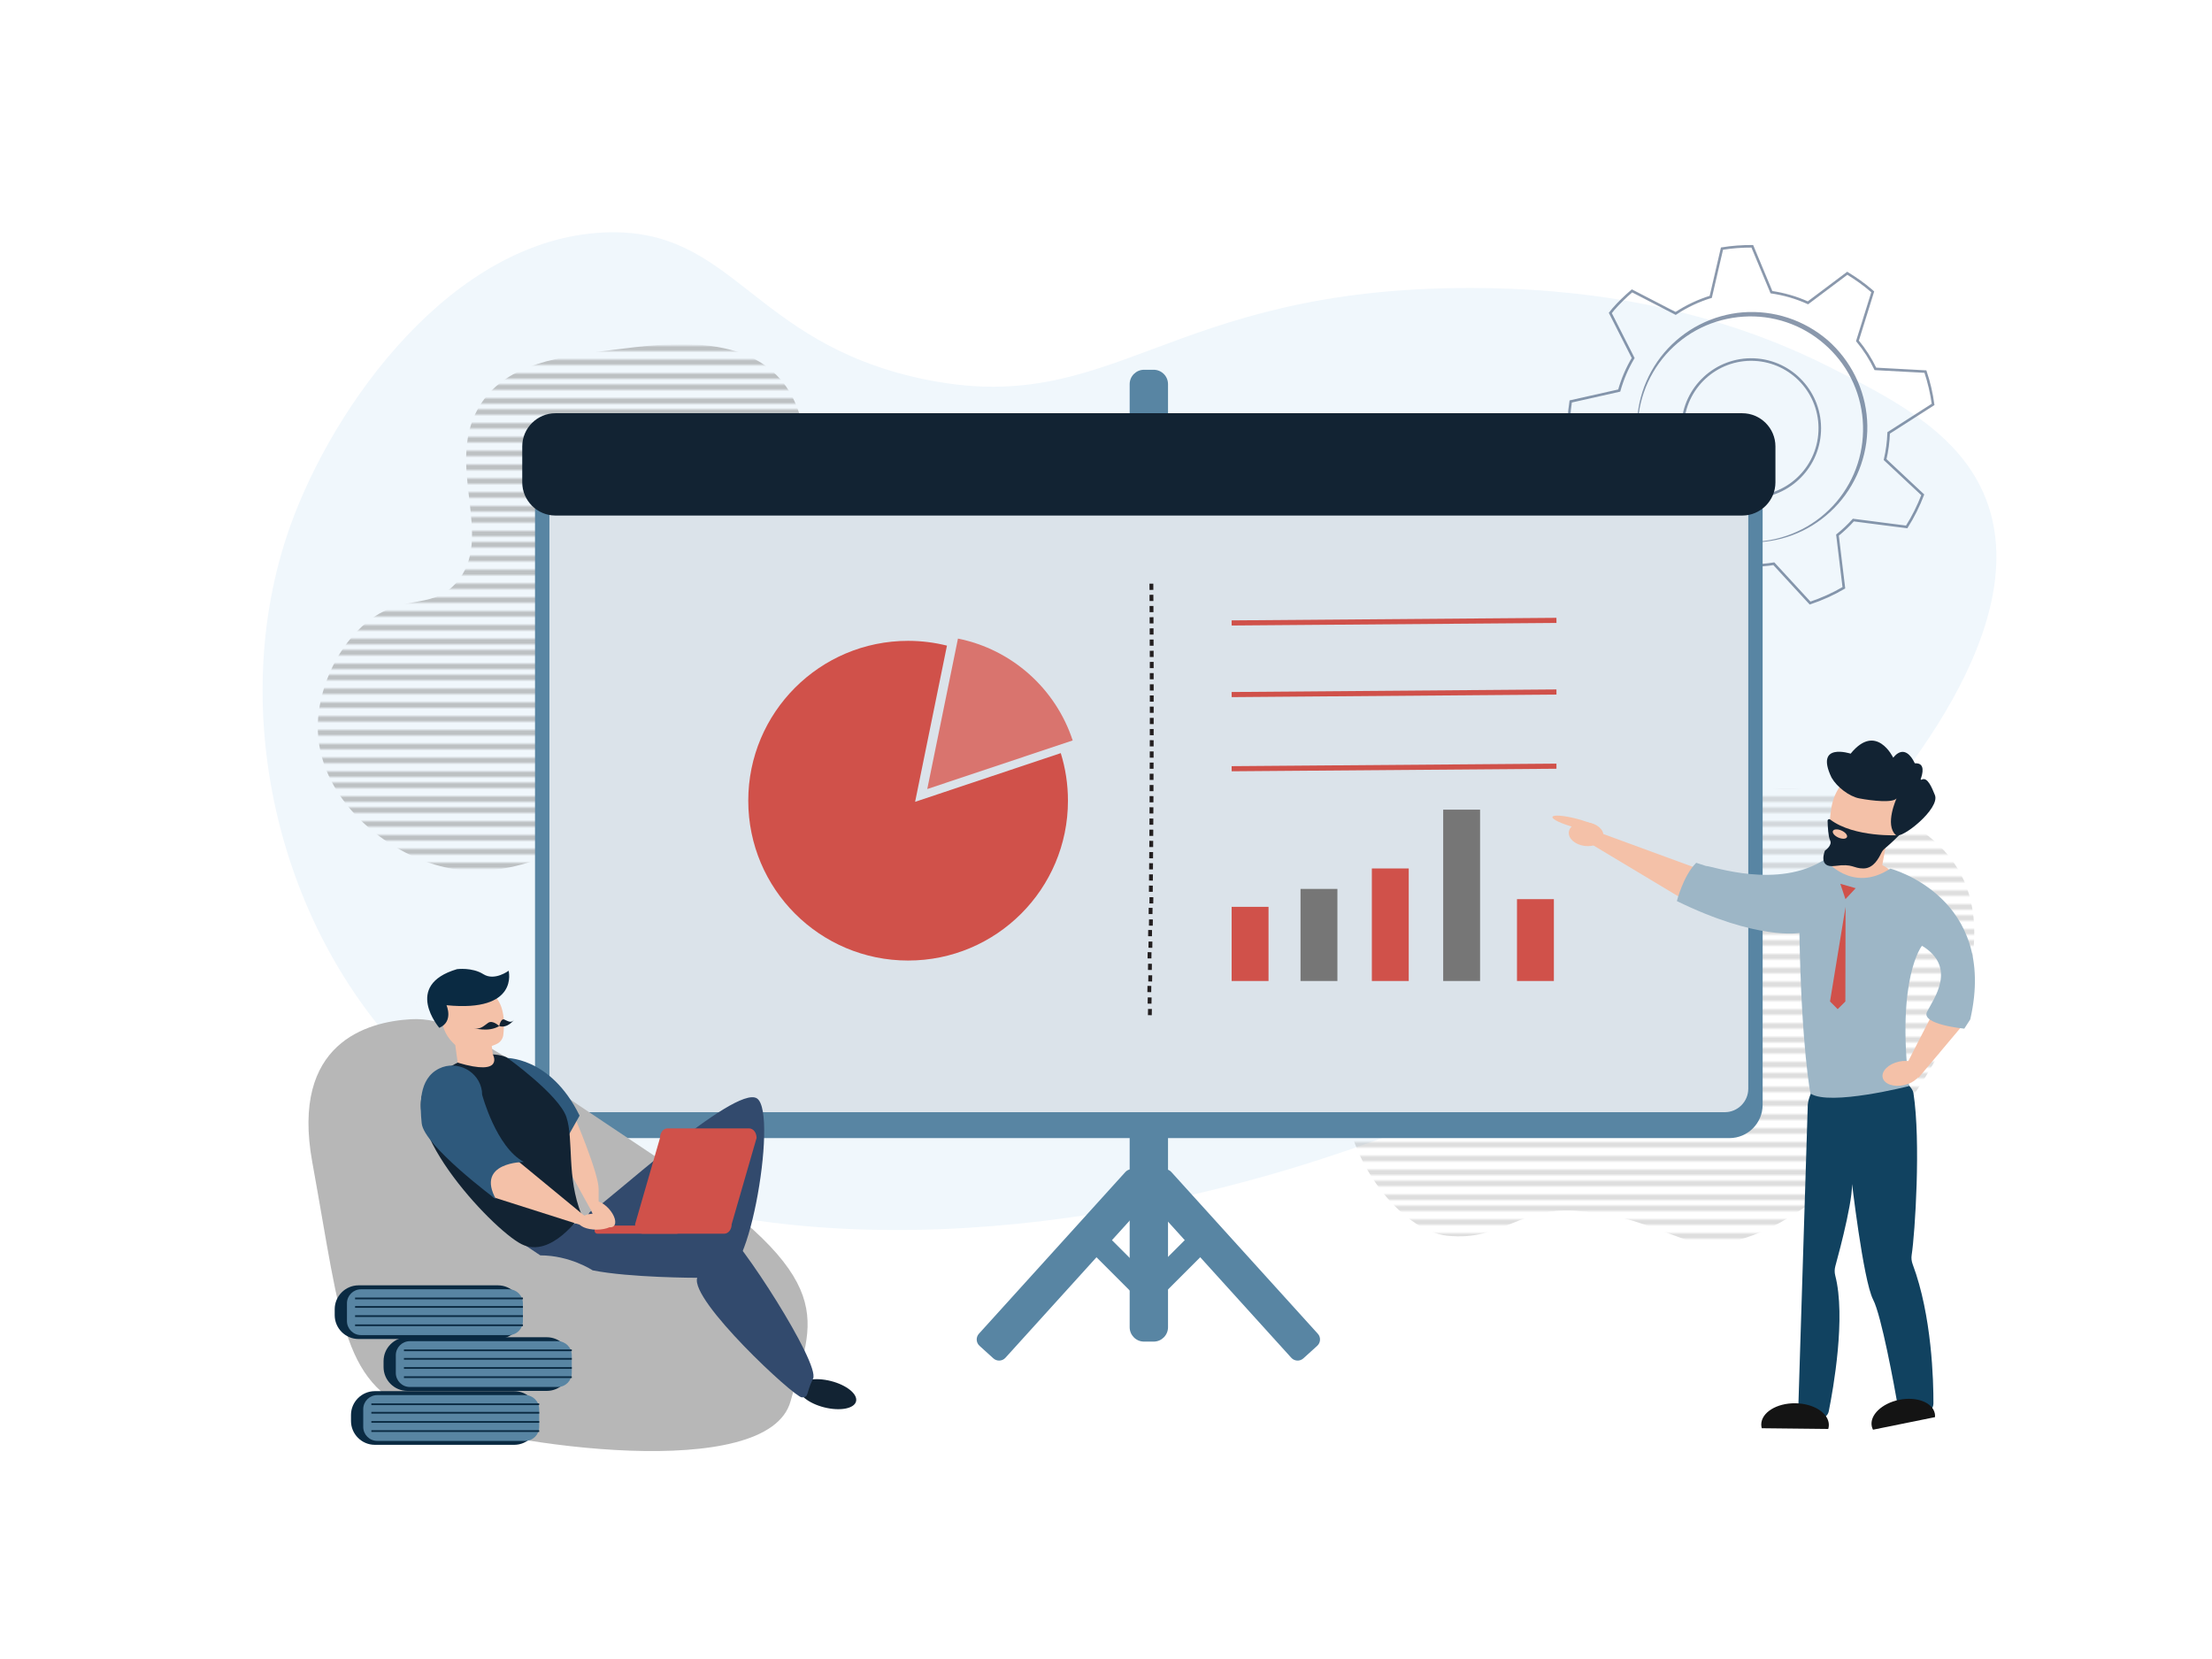 <?xml version="1.0" encoding="utf-8"?>
<!-- Generator: Adobe Illustrator 23.0.1, SVG Export Plug-In . SVG Version: 6.00 Build 0)  -->
<svg version="1.1" xmlns="http://www.w3.org/2000/svg" xmlns:xlink="http://www.w3.org/1999/xlink" x="0px" y="0px"
	 viewBox="0 0 800 600" style="enable-background:new 0 0 800 600;" xml:space="preserve">
<style type="text/css">
	.st0{fill:none;}
	.st1{fill:#848484;}
	.st2{fill:#F0F7FC;}
	.st3{opacity:0.57;fill:url(#Nowa_próbka_wzorka_4);stroke:url(#);stroke-miterlimit:10;stroke-opacity:0.37;}
	.st4{opacity:0.57;fill:url(#Nowa_próbka_wzorka_4);}
	.st5{fill:#122333;}
	.st6{fill:#DBE3EA;}
	.st7{fill:#8CADBF;}
	.st8{fill:#D0514A;}
	.st9{fill-rule:evenodd;clip-rule:evenodd;fill:#231F20;}
	.st10{fill:#374D77;}
	.st11{fill:#E5B6A3;}
	.st12{fill:#F4C1A8;}
	.st13{fill:#33333B;}
	.st14{fill:#0A2A42;}
	.st15{fill:#C94343;}
	.st16{fill:#114260;}
	.st17{fill:#D65B5B;}
	.st18{fill:#939393;}
	.st19{fill:#B7B7B7;}
	.st20{fill:#C6C6C6;}
	.st21{fill:#303030;}
	.st22{fill:#C96A67;}
	.st23{fill:#C45151;}
	.st24{fill:none;stroke:#C94343;stroke-width:2;stroke-miterlimit:10;}
	.st25{fill:#718FA8;}
	.st26{opacity:0.57;}
	.st27{fill:none;stroke:#939393;stroke-miterlimit:10;}
	.st28{fill:#595959;}
	.st29{fill:none;stroke:#324A6D;stroke-miterlimit:10;}
	.st30{fill:#324A6D;}
	.st31{fill:none;stroke:#6390C6;stroke-miterlimit:10;}
	.st32{fill:#233449;}
	.st33{fill:#18003C;}
	.st34{fill:#FF6464;}
	.st35{fill:#FFFFFF;}
	.st36{fill:#E0AAAA;}
	.st37{fill:#E29191;}
	.st38{fill:#878787;}
	.st39{fill:#D3D3D3;}
	.st40{fill:#FFB0B0;}
	.st41{fill:none;stroke:#FF8F8F;stroke-width:0.905;stroke-miterlimit:10;}
	.st42{fill:#707070;}
	.st43{fill:#231F20;}
	.st44{fill:none;stroke:#122333;stroke-width:3;stroke-miterlimit:10;}
	.st45{fill:none;stroke:#D0514A;stroke-width:4;stroke-miterlimit:10;}
	.st46{fill:none;stroke:#114260;stroke-width:3.727;stroke-miterlimit:10;}
	.st47{fill:none;stroke:#114260;stroke-width:2.372;stroke-miterlimit:10;}
	.st48{fill:none;stroke:#D0514A;stroke-width:6;stroke-linecap:round;stroke-linejoin:round;stroke-miterlimit:10;}
	.st49{fill:#141414;}
	.st50{fill:none;stroke:#324A6D;stroke-width:0.925;stroke-miterlimit:10;}
	.st51{fill:#5885A3;}
	.st52{fill:#D9746E;}
	.st53{fill:none;stroke:#D0514A;stroke-width:1.85;stroke-miterlimit:10;}
	.st54{fill:#767676;}
	.st55{fill:#9DB6C6;}
	.st56{fill:#2E597C;}
	.st57{fill:none;stroke:#0A2A42;stroke-width:0.625;stroke-miterlimit:10;}
	.st58{fill:#BDCEDB;}
	.st59{fill:#9BBDD3;}
	.st60{fill:#C98A5F;}
	.st61{fill:#DD6F6C;}
</style>
<pattern  x="-820" y="-620" width="48" height="48" patternUnits="userSpaceOnUse" id="Nowa_próbka_wzorka_4" viewBox="0 -48 48 48" style="overflow:visible;">
	<g>
		<rect x="0" y="-48" class="st0" width="48" height="48"/>
		<rect x="0" y="-22.83" class="st1" width="48" height="1.66"/>
		<rect x="0" y="-27.83" class="st1" width="48" height="1.66"/>
		<rect x="0" y="-12.83" class="st1" width="48" height="1.66"/>
		<rect x="0" y="-17.83" class="st1" width="48" height="1.66"/>
		<rect x="0" y="-42.83" class="st1" width="48" height="1.66"/>
		<rect x="0" y="-47.83" class="st1" width="48" height="1.66"/>
		<rect x="0" y="-32.83" class="st1" width="48" height="1.66"/>
		<rect x="0" y="-37.83" class="st1" width="48" height="1.66"/>
		<rect x="0" y="-3.83" class="st1" width="48" height="1.66"/>
		<rect x="0" y="-8.83" class="st1" width="48" height="1.66"/>
	</g>
</pattern>
<g id="Warstwa_1">
	<path class="st2" d="M661.16,132.48c-45.84-23.04-92.54-28.27-128.95-28.33c-111.23-0.18-129.1,47.91-199.16,32.76
		c-61.6-13.32-67.78-54.83-114.45-52.84c-55.04,2.35-98.03,62.29-113.73,106.45c-23.6,66.4-4.29,150.04,50.08,199.67
		c120.94,110.39,400.19,38.76,510.8-83.19c15.83-17.45,74.79-82.46,50.47-131.09C705.7,154.87,682.85,143.38,661.16,132.48z"/>
	<g class="st26">
		<path class="st50" d="M576.58,189.28c2.15,3.6,4.67,7.02,7.54,10.22l18.54-5.63c2.26,1.78,4.61,3.36,7.06,4.69l0.88,18.94
			c4.21,1.55,8.52,2.66,12.89,3.32l10.64-16.32c2.48-0.04,4.96-0.21,7.4-0.62l13.11,14.23c4.22-1.42,8.31-3.25,12.22-5.53
			l-2.31-19.06c2.02-1.63,3.94-3.44,5.74-5.43l19.29,2.48c2.35-3.72,4.28-7.61,5.81-11.61l-13.62-12.75
			c0.75-3.18,1.18-6.41,1.29-9.65l16.07-10.3c-0.55-4.03-1.48-7.99-2.77-11.87l-18.1-0.98c-1.71-3.58-3.89-6.98-6.49-10.13
			l5.53-17.72c-0.12-0.11-0.23-0.23-0.36-0.34c-2.8-2.43-5.78-4.51-8.84-6.39l-14.23,10.69c-4.25-1.92-8.69-3.19-13.2-3.85
			l-6.93-16.6c-3.67-0.01-7.34,0.24-10.96,0.84l-4.06,17.45c-4.45,1.37-8.73,3.37-12.7,6l-15.78-8.16c-2.38,2.06-4.69,4.25-6.81,6.7
			c-0.37,0.43-0.67,0.88-1.03,1.31l8.26,16.27c-2.23,3.75-3.9,7.7-5.05,11.77l-17.54,3.94c-0.61,3.94-0.85,7.9-0.74,11.86
			l17.34,7.39c0.68,3.46,1.74,6.85,3.15,10.12L576.58,189.28z"/>
		<g>
			<path class="st30" d="M606.38,185.98c-4.09-3.52-7.49-7.85-9.92-12.67c-2.44-4.82-3.92-10.13-4.33-15.53
				c-0.41-5.4,0.2-10.88,1.87-16.05c1.66-5.17,4.36-10.02,7.88-14.18c3.54-4.15,7.89-7.63,12.77-10.12
				c4.87-2.5,10.25-4.05,15.73-4.48c5.48-0.41,11.05,0.26,16.28,1.98c5.23,1.71,10.12,4.48,14.31,8.07
				c4.15,3.63,7.58,8.08,10.02,13.02c2.45,4.93,3.9,10.35,4.27,15.83c0.37,5.49-0.41,11.03-2.19,16.21
				c-1.78,5.18-4.6,9.99-8.21,14.08c-3.62,4.08-8.04,7.44-12.92,9.82c-4.88,2.39-10.23,3.77-15.63,4.13
				c-5.4,0.36-10.87-0.35-15.98-2.08C615.21,192.27,610.45,189.52,606.38,185.98z M606.38,185.98c4.1,3.51,8.88,6.22,13.99,7.89
				c5.12,1.68,10.56,2.34,15.92,1.94c5.36-0.41,10.62-1.94,15.39-4.38c4.77-2.44,9.02-5.84,12.48-9.9c3.44-4.08,6.09-8.81,7.7-13.87
				c1.63-5.06,2.22-10.42,1.82-15.7c-0.4-5.28-1.85-10.47-4.23-15.18c-2.38-4.72-5.7-8.94-9.7-12.39
				c-3.98-3.47-8.63-6.16-13.64-7.84c-5-1.69-10.35-2.39-15.63-2.03c-5.28,0.35-10.51,1.7-15.28,4.03
				c-4.78,2.32-9.09,5.61-12.64,9.6c-3.53,4-6.29,8.7-8.03,13.76c-1.74,5.06-2.51,10.48-2.15,15.85c0.36,5.37,1.79,10.66,4.18,15.49
				C598.96,178.07,602.32,182.42,606.38,185.98z"/>
		</g>
		
			<ellipse transform="matrix(0.042 -0.999 0.999 0.042 452.05 781.14)" class="st50" cx="633.37" cy="154.84" rx="24.88" ry="24.82"/>
	</g>
	<path class="st4" d="M114.94,262.01c0.28-11.99,5.99-26.2,15.9-35.37c13.83-12.8,24.61-5.39,33.98-15.65
		c15.02-16.45-5.19-43.76,9.38-65.35c9.64-14.28,28.14-16.64,47.71-19.14c18.51-2.36,45.98-5.86,60.37,10.71
		c22.89,26.36-3.95,84.4-6.85,90.65c-20.79,44.95-70.31,95.57-114.21,85.88C139.4,308.91,114.32,288.16,114.94,262.01z"/>
	<path class="st4" d="M523.51,446.93c-16.89-1.73-36.54-27.61-36.91-49.99c-0.15-8.98,2.71-23.36,77.76-72.69
		c57.18-37.58,72.49-40.39,87.92-38.72c4.56,0.49,43.59,5.2,56.96,30.77c25.72,49.19-58.58,146.78-99.62,132.03
		c-16.6-5.97-20.9-8.59-38.38-10.29C549.67,435.93,543.48,448.97,523.51,446.93z"/>
	<g>
		<path class="st51" d="M417.24,485.21h-3.49c-2.86,0-5.19-2.34-5.19-5.19v-341.1c0-2.86,2.34-5.19,5.19-5.19h3.49
			c2.86,0,5.19,2.34,5.19,5.19v341.1C422.43,482.88,420.09,485.21,417.24,485.21z"/>
		<path class="st51" d="M418.01,470.27L418.01,470.27c-1.62,1.62-4.27,1.62-5.89,0l-21.58-21.58c-1.62-1.62-1.62-4.27,0-5.89v0
			c1.62-1.62,4.27-1.62,5.89,0l21.58,21.58C419.63,466,419.63,468.65,418.01,470.27z"/>
		<path class="st51" d="M354.25,486.73l5.02,4.55c1.26,1.14,3.22,1.04,4.36-0.22l52.98-58.5c1.14-1.26,1.04-3.22-0.22-4.36
			l-5.02-4.55c-1.26-1.14-3.22-1.04-4.36,0.22l-52.98,58.5C352.89,483.62,352.99,485.59,354.25,486.73z"/>
		<path class="st51" d="M412.62,470.27L412.62,470.27c1.62,1.62,4.27,1.62,5.89,0l21.58-21.58c1.62-1.62,1.62-4.27,0-5.89v0
			c-1.62-1.62-4.27-1.62-5.89,0l-21.58,21.58C411.01,466,411.01,468.65,412.62,470.27z"/>
		<path class="st51" d="M476.39,486.73l-5.02,4.55c-1.26,1.14-3.22,1.04-4.36-0.22l-52.98-58.5c-1.14-1.26-1.04-3.22,0.22-4.36
			l5.02-4.55c1.26-1.14,3.22-1.04,4.36,0.22l52.98,58.5C477.75,483.62,477.65,485.59,476.39,486.73z"/>
		<path class="st51" d="M625.48,411.61H205.5c-6.6,0-12-5.4-12-12V179.31c0-6.6,5.4-12,12-12h419.98c6.6,0,12,5.4,12,12v220.29
			C637.48,406.21,632.08,411.61,625.48,411.61z"/>
		<path class="st6" d="M623.79,402.24H207.2c-4.67,0-8.49-3.82-8.49-8.49V182.64c0-4.67,3.82-8.49,8.49-8.49h416.6
			c4.67,0,8.49,3.82,8.49,8.49v211.12C632.28,398.42,628.46,402.24,623.79,402.24z"/>
		<path class="st5" d="M630.11,186.45H200.88c-6.6,0-12-5.4-12-12v-13c0-6.6,5.4-12,12-12h429.23c6.6,0,12,5.4,12,12v13
			C642.11,181.05,636.71,186.45,630.11,186.45z"/>
	</g>
	<g>
		<g>
			<path class="st0" d="M387.04,268.71l8.23-2.75l-24.01-21.26l-24.01-21.26l-1.72,8.43C365.1,235.8,380.9,250.06,387.04,268.71z"/>
			<path class="st52" d="M346.46,230.95l-4.69,22.99l-6.41,31.42l30.41-10.16l22.18-7.41C381.83,249.13,366.02,234.87,346.46,230.95
				z"/>
		</g>
		<path class="st8" d="M330.96,289.99l7.79-38.2l3.73-18.29c-4.5-1.12-9.2-1.73-14.05-1.73c-31.93,0-57.81,25.88-57.81,57.81
			c0,31.93,25.88,57.81,57.81,57.81s57.81-25.88,57.81-57.81c0-5.99-0.91-11.76-2.6-17.2l-15.7,5.25L330.96,289.99z"/>
	</g>
	<line class="st53" x1="445.44" y1="225.3" x2="562.91" y2="224.37"/>
	<line class="st53" x1="445.44" y1="251.2" x2="562.91" y2="250.27"/>
	<line class="st53" x1="445.44" y1="278.02" x2="562.91" y2="277.1"/>
	<rect x="445.44" y="327.97" class="st8" width="13.34" height="26.82"/>
	<rect x="470.35" y="321.49" class="st54" width="13.34" height="33.3"/>
	<rect x="496.15" y="314.09" class="st8" width="13.34" height="40.7"/>
	<rect x="521.95" y="292.82" class="st54" width="13.34" height="61.97"/>
	<rect x="548.64" y="325.19" class="st8" width="13.34" height="29.6"/>
	<g>
		<g>
			<path class="st12" d="M688.35,286.3c-2.73-7.02-10.48-8.58-15.92-7.35c-4.59,1.04-8.37,6.47-9.6,11.01
				c-1.76,6.53-0.8,13.71-0.79,13.8c0,0,0,0,0,0c0.04,0.03,1.61,1.42,4.32,2.61c0.03,0.01,0.04,0.04,0.04,0.07l-1.2,6.32
				c-0.73,3.84,1.36,7.82,5.08,9.02c4.44,1.43,9.04-1.4,9.88-5.85l1.77-9.37c0-0.01,0-0.01,0.01-0.02
				C682.28,305.87,693.33,299.12,688.35,286.3z"/>
			<ellipse class="st12" cx="670.6" cy="317.53" rx="14.08" ry="6.74"/>
		</g>
		<path class="st16" d="M653.79,400.25l-3.43,109.62c0.04,1.77,1.41,3.17,3.06,3.14l5.12-0.11c1.39-0.03,2.57-1.06,2.86-2.51
			c1.62-8.07,6.26-34.03,2.33-49.13c-0.28-1.09-0.25-2.23,0.04-3.31c1.73-6.29,7.37-27.52,5.79-32c0,0,4.25,37.08,7.89,44.09
			c2.98,5.75,7.53,30.52,9.06,39.23c0.3,1.7,1.81,2.84,3.41,2.57l6.8-1.13c1.45-0.24,2.52-1.56,2.53-3.14
			c0.03-7.95-0.53-31.74-7.51-50.34c-0.4-1.07-0.54-2.22-0.36-3.35c1.2-7.67,3.37-41.02,0.64-58.58c-0.47-3-6.95-7.3-9.8-7.35
			l-22.04,2.45C656.87,390.33,653.72,396.71,653.79,400.25z"/>
		<polygon class="st12" points="701.82,361 688.96,386.11 693.86,389.78 710.64,369.82 		"/>
		<polygon class="st12" points="576.73,300.49 614.88,314.47 611.2,326.71 574.46,304.67 		"/>
		<path class="st55" d="M616.95,313.18c2.33,0,26.1,8.64,43.04-2.38c0,0,9.67,12.57,23.67,3.34c0,0,38.99,10.13,28.94,54.41
			c0,0,0.26-0.2-2.19,3.48c0,0-15.8-1.51-13.47-6.12c2.33-4.61,11.05-16.02-1.83-23.88c0,0-9.33,11.54-4.67,50.76
			c0,0-28.66,7.33-35.66,2.71c0,0-3.26-16.29-4-58.08c0,0-15.08,2.78-44.32-11.54c0,0,2.33-9.23,7-13.84L616.95,313.18z"/>
		
			<ellipse transform="matrix(0.976 -0.217 0.217 0.976 -67.845 158.258)" class="st12" cx="687.75" cy="388.51" rx="6.98" ry="4.36"/>
		<g>
			
				<ellipse transform="matrix(0.127 -0.992 0.992 0.127 201.435 832.413)" class="st12" cx="573.65" cy="301.76" rx="4.3" ry="6.29"/>
			
				<ellipse transform="matrix(0.256 -0.967 0.967 0.256 136.154 772.503)" class="st12" cx="569.83" cy="297.82" rx="1.6" ry="8.85"/>
		</g>
		<path class="st5" d="M685.65,302c1.94,1.74,16.18-9.58,14.12-14.49c-0.93-2.22-2.61-6.78-4.78-5.53
			c-0.19,0.11-0.41-0.07-0.33-0.27c0.68-1.84,1.73-5.85-2.01-5.65c-0.08,0-0.16-0.03-0.2-0.11c-0.37-0.83-2.69-5.63-6.08-3.48
			c-0.53,0.33-1.09,0.84-1.67,1.55c0,0-6.12-12.87-15.39-1.45c0,0-13.07-4.3-6.95,8.57l0.14,0.24c1.86,3.22,6.3,6.68,9.95,7.37
			c4.69,0.89,12.1,1.69,13.47,0C685.9,288.75,681.53,298.32,685.65,302z"/>
		<path class="st49" d="M661.21,516.8c0.13-0.45,0.21-0.9,0.22-1.37c0.05-4.3-5.38-7.85-12.14-7.92
			c-6.75-0.08-12.26,3.35-12.31,7.65c-0.01,0.47,0.07,0.93,0.19,1.38L661.21,516.8z"/>
		<path class="st49" d="M699.82,512.53c0.03-0.44,0.02-0.88-0.07-1.32c-0.81-4.01-6.58-6.23-12.87-4.95
			c-6.3,1.28-10.74,5.56-9.93,9.57c0.09,0.44,0.25,0.85,0.45,1.24L699.82,512.53z"/>
	</g>
	<polygon class="st8" points="665.58,319.64 667.43,325.19 671.13,321.23 	"/>
	<polygon class="st8" points="667.47,327.97 661.85,362.19 664.62,364.97 667.4,362.2 	"/>
	<path class="st5" d="M686.85,302.07c0,0-16.29,0.93-24.95-5.69c-0.39-0.3-0.94-0.01-0.93,0.48c0.05,1.98,0.24,5.73,0.91,7.06
		c0.92,1.85-1.85,3.7-1.85,3.7s-2.77,6.47,3.7,5.55c6.47-0.92,6.47,0.92,10.17,0.92c3.7,0,5.55-3.7,6.47-5.55
		C681.3,306.69,681.3,307.62,686.85,302.07z"/>
	
		<ellipse transform="matrix(0.403 -0.915 0.915 0.403 121.237 789.104)" class="st12" cx="665.58" cy="301.61" rx="1.39" ry="2.77"/>
	<g>
		
			<ellipse transform="matrix(0.245 -0.97 0.97 0.245 -263.348 670.733)" class="st5" cx="299.08" cy="504.49" rx="4.91" ry="10.64"/>
		<path class="st19" d="M165.59,372.53c-5.21-2.83-11.11-4.26-17.03-3.91c-15.82,0.92-43.46,8.54-35.63,51.62
			c10.81,59.47,10.81,81.09,40.55,91.91c29.73,10.81,124.35,24.33,132.45-5.41c8.11-29.73,18.92-43.25-45.95-86.5
			C180.61,380.66,186.89,384.09,165.59,372.53z"/>
		<g>
			<path class="st30" d="M210.25,441.86c0,0,45.95,0,51.36,2.7c5.41,2.7,35.14,48.66,32.44,54.06c-2.7,5.41-1.35,6.76-4.05,6.76
				s-40.55-35.14-37.84-43.25c0,0-24.33,0-37.84-2.7c0,0-8.11-5.41-18.92-5.41l-8.11-5.41L210.25,441.86z"/>
			<path class="st30" d="M215.65,444.57c-0.06-0.01-5.41-5.41-1.25-6.85c3.22-1.12,51.47-45.72,59.37-40.46
				c8.11,5.41-4.42,75.04-13.32,60.2C248.69,437.87,218.29,444.84,215.65,444.57z"/>
		</g>
		<path class="st12" d="M207.72,403.71c0,0,8.79,20.5,8.79,26.36s0,5.86,0,5.86l-2.93,1.46l-6.57-11.9l-3.68-12.99L207.72,403.71z"
			/>
		<path class="st56" d="M182.49,382.6c0,0,16.46-0.84,27.13,20.88c0,0-1.96,3.49-3.91,6.98c0,0-9.31-15.99-15.25-17.62
			S182.49,382.6,182.49,382.6z"/>
		<g>
			<path class="st12" d="M160.87,362.35c3.9-10.65,17.73-2.43,17.73-2.43c4.12,3.74,3.86,10.83,3.43,14.37
				c-0.17,1.42-1.06,2.64-2.35,3.25c-0.52,0.25-1.14,0.51-1.84,0.76l0.71,5.15c0.44,3.17-2.11,6.17-5.66,6.66
				c-3.55,0.49-6.8-1.71-7.24-4.89l-0.99-7.22C164.45,377.5,157.18,372.45,160.87,362.35z"/>
			<path class="st14" d="M158.88,371.73c0,0-13.27-15.39,6.39-21.22c19.66-5.83,0,0,0,0s5.48-0.75,9.55,1.82
				c4.07,2.57,9.13-1.25,9.13-1.25s3.93,15.11-22.47,12.47c-26.4-2.64,0,0,0,0S164.14,369.44,158.88,371.73"/>
		</g>
		<path class="st5" d="M183.22,382.39c0,0,18.92,13.52,21.63,21.63c2.7,8.11,0,21.63,5.41,35.14c0,0-10.81,16.22-21.63,10.81
			c-10.81-5.41-48.66-45.95-32.44-59.47S183.22,382.39,183.22,382.39z"/>
		<polygon class="st12" points="187.22,419.82 212.11,440.32 210.65,443.25 178.43,433 172.57,425.68 178.43,419.82 182.82,419.82 
					"/>
		<path class="st56" d="M174.37,395.91c0,0,5.02,18.92,15.07,24.33c0,0-17.58,0-10.04,13.52c0,0-26.07-19.34-26.89-27.52
			c-0.63-6.35-1.24-16.1,6.34-19.8c6.48-3.16,14.41,0.99,15.43,8.13C174.34,395.01,174.37,395.46,174.37,395.91z"/>
		<path class="st8" d="M244.8,446.18h-28.75c-0.55,0-1-0.45-1-1v-0.93c0-0.55,0.45-1,1-1h28.75c0.55,0,1,0.45,1,1v0.93
			C245.8,445.73,245.35,446.18,244.8,446.18z"/>
		<path class="st8" d="M232.34,446.18h29.63c1.46,0,2.65-1.55,2.65-3.44l9.01-31.19c0-1.89-1.19-3.44-2.65-3.44h-29.63
			c-1.46,0-2.65,1.55-2.65,3.44l-9.01,31.19C229.69,444.63,230.88,446.18,232.34,446.18z"/>
		<ellipse class="st12" cx="215.77" cy="441.79" rx="6.59" ry="2.93"/>
		
			<ellipse transform="matrix(0.74 -0.673 0.673 0.74 -238.637 261.044)" class="st12" cx="217.97" cy="438.86" rx="2.93" ry="5.86"/>
		<path class="st12" d="M178.26,381.35c0,0,4.39,8.08-12.73,2.97l0.9-2.65l10.64-1.64L178.26,381.35z"/>
		<g>
			<path class="st5" d="M180.55,371.09c0,0-2.38-2.29-4-1.17c-1.63,1.12-2.82,2.56-5.22,1.86
				C171.33,371.78,176.58,373.48,180.55,371.09z"/>
			<path class="st5" d="M180.55,371.09c0,0,0.55-2.89,1.84-2.36s2.44,1.48,3.55,0.07C185.94,368.8,183.59,372.05,180.55,371.09z"/>
		</g>
	</g>
	<g>
		<path class="st14" d="M185.97,522.54h-50.41c-4.74,0-8.62-3.88-8.62-8.62v-2.17c0-4.74,3.88-8.62,8.62-8.62h50.41
			c4.74,0,8.62,3.88,8.62,8.62v2.17C194.58,518.66,190.71,522.54,185.97,522.54z"/>
		<path class="st51" d="M189.94,521.12h-53.5c-2.79,0-5.07-2.28-5.07-5.07v-6.42c0-2.79,2.28-5.07,5.07-5.07h53.5
			c2.79,0,5.07,2.28,5.07,5.07v6.42C195.02,518.84,192.73,521.12,189.94,521.12z"/>
		<line class="st57" x1="134.31" y1="507.87" x2="195.02" y2="507.87"/>
		<line class="st57" x1="134.31" y1="510.94" x2="195.02" y2="510.94"/>
		<line class="st57" x1="134.31" y1="514.26" x2="195.02" y2="514.26"/>
		<line class="st57" x1="134.31" y1="517.57" x2="195.02" y2="517.57"/>
	</g>
	<g>
		<path class="st14" d="M197.75,503.04h-50.41c-4.74,0-8.62-3.88-8.62-8.62v-2.17c0-4.74,3.88-8.62,8.62-8.62h50.41
			c4.74,0,8.62,3.88,8.62,8.62v2.17C206.37,499.16,202.49,503.04,197.75,503.04z"/>
		<path class="st51" d="M201.72,501.62h-53.5c-2.79,0-5.07-2.28-5.07-5.07v-6.42c0-2.79,2.28-5.07,5.07-5.07h53.5
			c2.79,0,5.07,2.28,5.07,5.07v6.42C206.8,499.33,204.52,501.62,201.72,501.62z"/>
		<line class="st57" x1="146.09" y1="488.36" x2="206.8" y2="488.36"/>
		<line class="st57" x1="146.09" y1="491.44" x2="206.8" y2="491.44"/>
		<line class="st57" x1="146.09" y1="494.75" x2="206.8" y2="494.75"/>
		<line class="st57" x1="146.09" y1="498.07" x2="206.8" y2="498.07"/>
	</g>
	<g>
		<path class="st14" d="M180.08,484.27h-50.41c-4.74,0-8.62-3.88-8.62-8.62v-2.17c0-4.74,3.88-8.62,8.62-8.62h50.41
			c4.74,0,8.62,3.88,8.62,8.62v2.17C188.69,480.39,184.82,484.27,180.08,484.27z"/>
		<path class="st51" d="M184.05,482.85h-53.5c-2.79,0-5.07-2.28-5.07-5.07v-6.42c0-2.79,2.28-5.07,5.07-5.07h53.5
			c2.79,0,5.07,2.28,5.07,5.07v6.42C189.13,480.57,186.84,482.85,184.05,482.85z"/>
		<line class="st57" x1="128.42" y1="469.6" x2="189.13" y2="469.6"/>
		<line class="st57" x1="128.42" y1="472.67" x2="189.13" y2="472.67"/>
		<line class="st57" x1="128.42" y1="475.99" x2="189.13" y2="475.99"/>
		<line class="st57" x1="128.42" y1="479.3" x2="189.13" y2="479.3"/>
	</g>
	<g>
		<g>
			<g>
				<g>
					<g>
						<g>
							<polygon class="st0" points="409.67,210.21 409.73,222.34 423.61,222.27 423.54,210.12 							"/>
						</g>
						
							<rect x="415.76" y="219.15" transform="matrix(1 -5.234839e-03 5.234839e-03 1 -1.147 2.183)" class="st9" width="1.39" height="2.25"/>
						
							<rect x="415.74" y="215.11" transform="matrix(1 -5.850683e-03 5.850683e-03 1 -1.258 2.44)" class="st9" width="1.39" height="2.25"/>
						
							<rect x="415.72" y="211.09" transform="matrix(1 -6.466520e-03 6.466520e-03 1 -1.364 2.697)" class="st9" width="1.39" height="2.25"/>
					</g>
				</g>
				<g>
					<g>
						<g>
							<polygon class="st0" points="409.73,222.34 409.78,234.46 423.65,234.42 423.61,222.27 							"/>
						</g>
						
							<rect x="415.81" y="231.29" transform="matrix(1 -3.431266e-03 3.431266e-03 1 -0.795 1.431)" class="st9" width="1.39" height="2.25"/>
						
							<rect x="415.8" y="227.25" transform="matrix(1 -4.047125e-03 4.047125e-03 1 -0.921 1.688)" class="st9" width="1.39" height="2.25"/>
						
							<rect x="415.78" y="223.22" transform="matrix(1 -4.662979e-03 4.662979e-03 1 -1.042 1.944)" class="st9" width="1.39" height="2.25"/>
					</g>
				</g>
				<g>
					<g>
						<g>
							<polygon class="st0" points="409.78,234.46 409.81,246.58 423.68,246.57 423.65,234.42 							"/>
						</g>
						
							<rect x="415.84" y="243.43" transform="matrix(1 -1.627659e-03 1.627659e-03 1 -0.398 0.678)" class="st9" width="1.39" height="2.25"/>
						
							<rect x="415.84" y="239.39" transform="matrix(1 -2.243528e-03 2.243528e-03 1 -0.538 0.935)" class="st9" width="1.39" height="2.25"/>
						
							<rect x="415.83" y="235.36" transform="matrix(1 -2.859394e-03 2.859394e-03 1 -0.674 1.192)" class="st9" width="1.39" height="2.25"/>
					</g>
				</g>
				<g>
					<g>
						<g>
							<polygon class="st0" points="409.81,246.58 409.81,258.71 423.68,258.71 423.68,246.57 							"/>
						</g>
						<rect x="415.85" y="255.56" class="st9" width="1.39" height="2.25"/>
						<rect x="415.85" y="251.52" class="st9" width="1.39" height="2.25"/>
						
							<rect x="415.85" y="247.49" transform="matrix(1 -1.011789e-03 1.011789e-03 1 -0.251 0.422)" class="st9" width="1.39" height="2.25"/>
					</g>
				</g>
				<g>
					<g>
						<g>
							<polygon class="st0" points="409.81,258.71 409.79,270.83 423.66,270.86 423.68,258.71 							"/>
						</g>
						
							<rect x="415.4" y="268.13" transform="matrix(1.979584e-03 -1 1 1.979584e-03 146.882 684.819)" class="st9" width="2.25" height="1.39"/>
						
							<rect x="415.41" y="264.09" transform="matrix(1.363715e-03 -1 1 1.363715e-03 151.185 680.957)" class="st9" width="2.25" height="1.39"/>
						<rect x="415.85" y="259.63" class="st9" width="1.39" height="2.25"/>
					</g>
				</g>
				<g>
					<g>
						<g>
							<polygon class="st0" points="409.79,270.83 409.75,282.95 423.62,283.01 423.66,270.86 							"/>
						</g>
						
							<rect x="415.37" y="280.26" transform="matrix(3.827176e-03 -1 1 3.827176e-03 133.941 696.372)" class="st9" width="2.25" height="1.39"/>
						
							<rect x="415.38" y="276.22" transform="matrix(3.167325e-03 -1 1 3.167325e-03 138.27 692.545)" class="st9" width="2.25" height="1.39"/>
						
							<rect x="415.39" y="272.2" transform="matrix(2.595451e-03 -1 1 2.595451e-03 142.546 688.7)" class="st9" width="2.25" height="1.39"/>
					</g>
				</g>
				<g>
					<g>
						<g>
							<polygon class="st0" points="409.75,282.95 409.69,295.08 423.56,295.16 423.62,283.01 							"/>
						</g>
						
							<rect x="415.31" y="292.4" transform="matrix(5.586751e-03 -1 1 5.586751e-03 121.016 707.882)" class="st9" width="2.25" height="1.39"/>
						
							<rect x="415.33" y="288.36" transform="matrix(5.015335e-03 -1 1 5.015335e-03 125.316 704.054)" class="st9" width="2.25" height="1.39"/>
						
							<rect x="415.35" y="284.33" transform="matrix(4.399043e-03 -1 1 4.399043e-03 129.617 700.243)" class="st9" width="2.25" height="1.39"/>
					</g>
				</g>
				<g>
					<g>
						<g>
							<polygon class="st0" points="409.69,295.08 409.6,307.2 423.47,307.31 423.56,295.16 							"/>
						</g>
						
							<rect x="415.22" y="304.54" transform="matrix(7.434248e-03 -1 1 7.434248e-03 108.034 719.299)" class="st9" width="2.25" height="1.39"/>
						
							<rect x="415.25" y="300.5" transform="matrix(6.862411e-03 -1 1 6.862411e-03 112.341 715.493)" class="st9" width="2.25" height="1.39"/>
						
							<rect x="415.28" y="296.47" transform="matrix(6.202591e-03 -1 1 6.202591e-03 116.668 711.719)" class="st9" width="2.25" height="1.39"/>
					</g>
				</g>
				<g>
					<g>
						<g>
							<polygon class="st0" points="409.6,307.2 409.5,319.32 423.37,319.46 423.47,307.31 							"/>
						</g>
						
							<rect x="415.12" y="316.67" transform="matrix(9.238497e-03 -1 1 9.238497e-03 95.052 730.663)" class="st9" width="2.25" height="1.39"/>
						
							<rect x="415.16" y="312.63" transform="matrix(8.622644e-03 -1 1 8.622644e-03 99.382 726.892)" class="st9" width="2.25" height="1.39"/>
						
							<rect x="415.19" y="308.6" transform="matrix(8.050773e-03 -1 1 8.050773e-03 103.68 723.114)" class="st9" width="2.25" height="1.39"/>
					</g>
				</g>
				<g>
					<g>
						<g>
							<polygon class="st0" points="409.5,319.32 409.37,331.44 423.24,331.6 423.37,319.46 							"/>
						</g>
						
							<rect x="415" y="328.81" transform="matrix(0.011 -1 1 0.011 82.049 741.959)" class="st9" width="2.25" height="1.39"/>
						
							<rect x="415.04" y="324.77" transform="matrix(0.011 -1 1 0.011 86.368 738.196)" class="st9" width="2.25" height="1.39"/>
						
							<rect x="415.08" y="320.74" transform="matrix(9.809487e-03 -1 1 9.809487e-03 90.708 734.468)" class="st9" width="2.25" height="1.39"/>
					</g>
				</g>
				<g>
					<g>
						<g>
							<polygon class="st0" points="409.37,331.44 409.22,343.57 423.09,343.75 423.24,331.6 							"/>
						</g>
						
							<rect x="414.85" y="340.94" transform="matrix(0.013 -1 1 0.013 69.026 753.187)" class="st9" width="2.25" height="1.39"/>
						
							<rect x="414.9" y="336.9" transform="matrix(0.012 -1 1 0.012 73.352 749.447)" class="st9" width="2.25" height="1.39"/>
						
							<rect x="414.95" y="332.87" transform="matrix(0.012 -1 1 0.012 77.679 745.726)" class="st9" width="2.25" height="1.39"/>
					</g>
				</g>
				<g>
					<g>
						<g>
							<polygon class="st0" points="409.22,343.57 409.04,355.69 422.91,355.9 423.09,343.75 							"/>
						</g>
						
							<rect x="414.68" y="353.08" transform="matrix(0.015 -1 1 0.015 55.983 764.347)" class="st9" width="2.25" height="1.39"/>
						
							<rect x="414.74" y="349.04" transform="matrix(0.014 -1 1 0.014 60.334 760.645)" class="st9" width="2.25" height="1.39"/>
						
							<rect x="414.79" y="345.01" transform="matrix(0.013 -1 1 0.013 64.633 756.917)" class="st9" width="2.25" height="1.39"/>
					</g>
				</g>
				<g>
					<g>
						<g>
							<polygon class="st0" points="409.04,355.69 408.85,367.81 422.72,368.05 422.91,355.9 							"/>
						</g>
						
							<rect x="414.49" y="365.21" transform="matrix(0.017 -1 1 0.017 42.906 775.425)" class="st9" width="2.25" height="1.39"/>
						
							<rect x="414.55" y="361.17" transform="matrix(0.016 -1 1 0.016 47.261 771.745)" class="st9" width="2.25" height="1.39"/>
						
							<rect x="414.62" y="357.14" transform="matrix(0.015 -1 1 0.015 51.604 768.072)" class="st9" width="2.25" height="1.39"/>
					</g>
				</g>
			</g>
		</g>
	</g>
</g>
<g id="Warstwa_2">
</g>
</svg>
